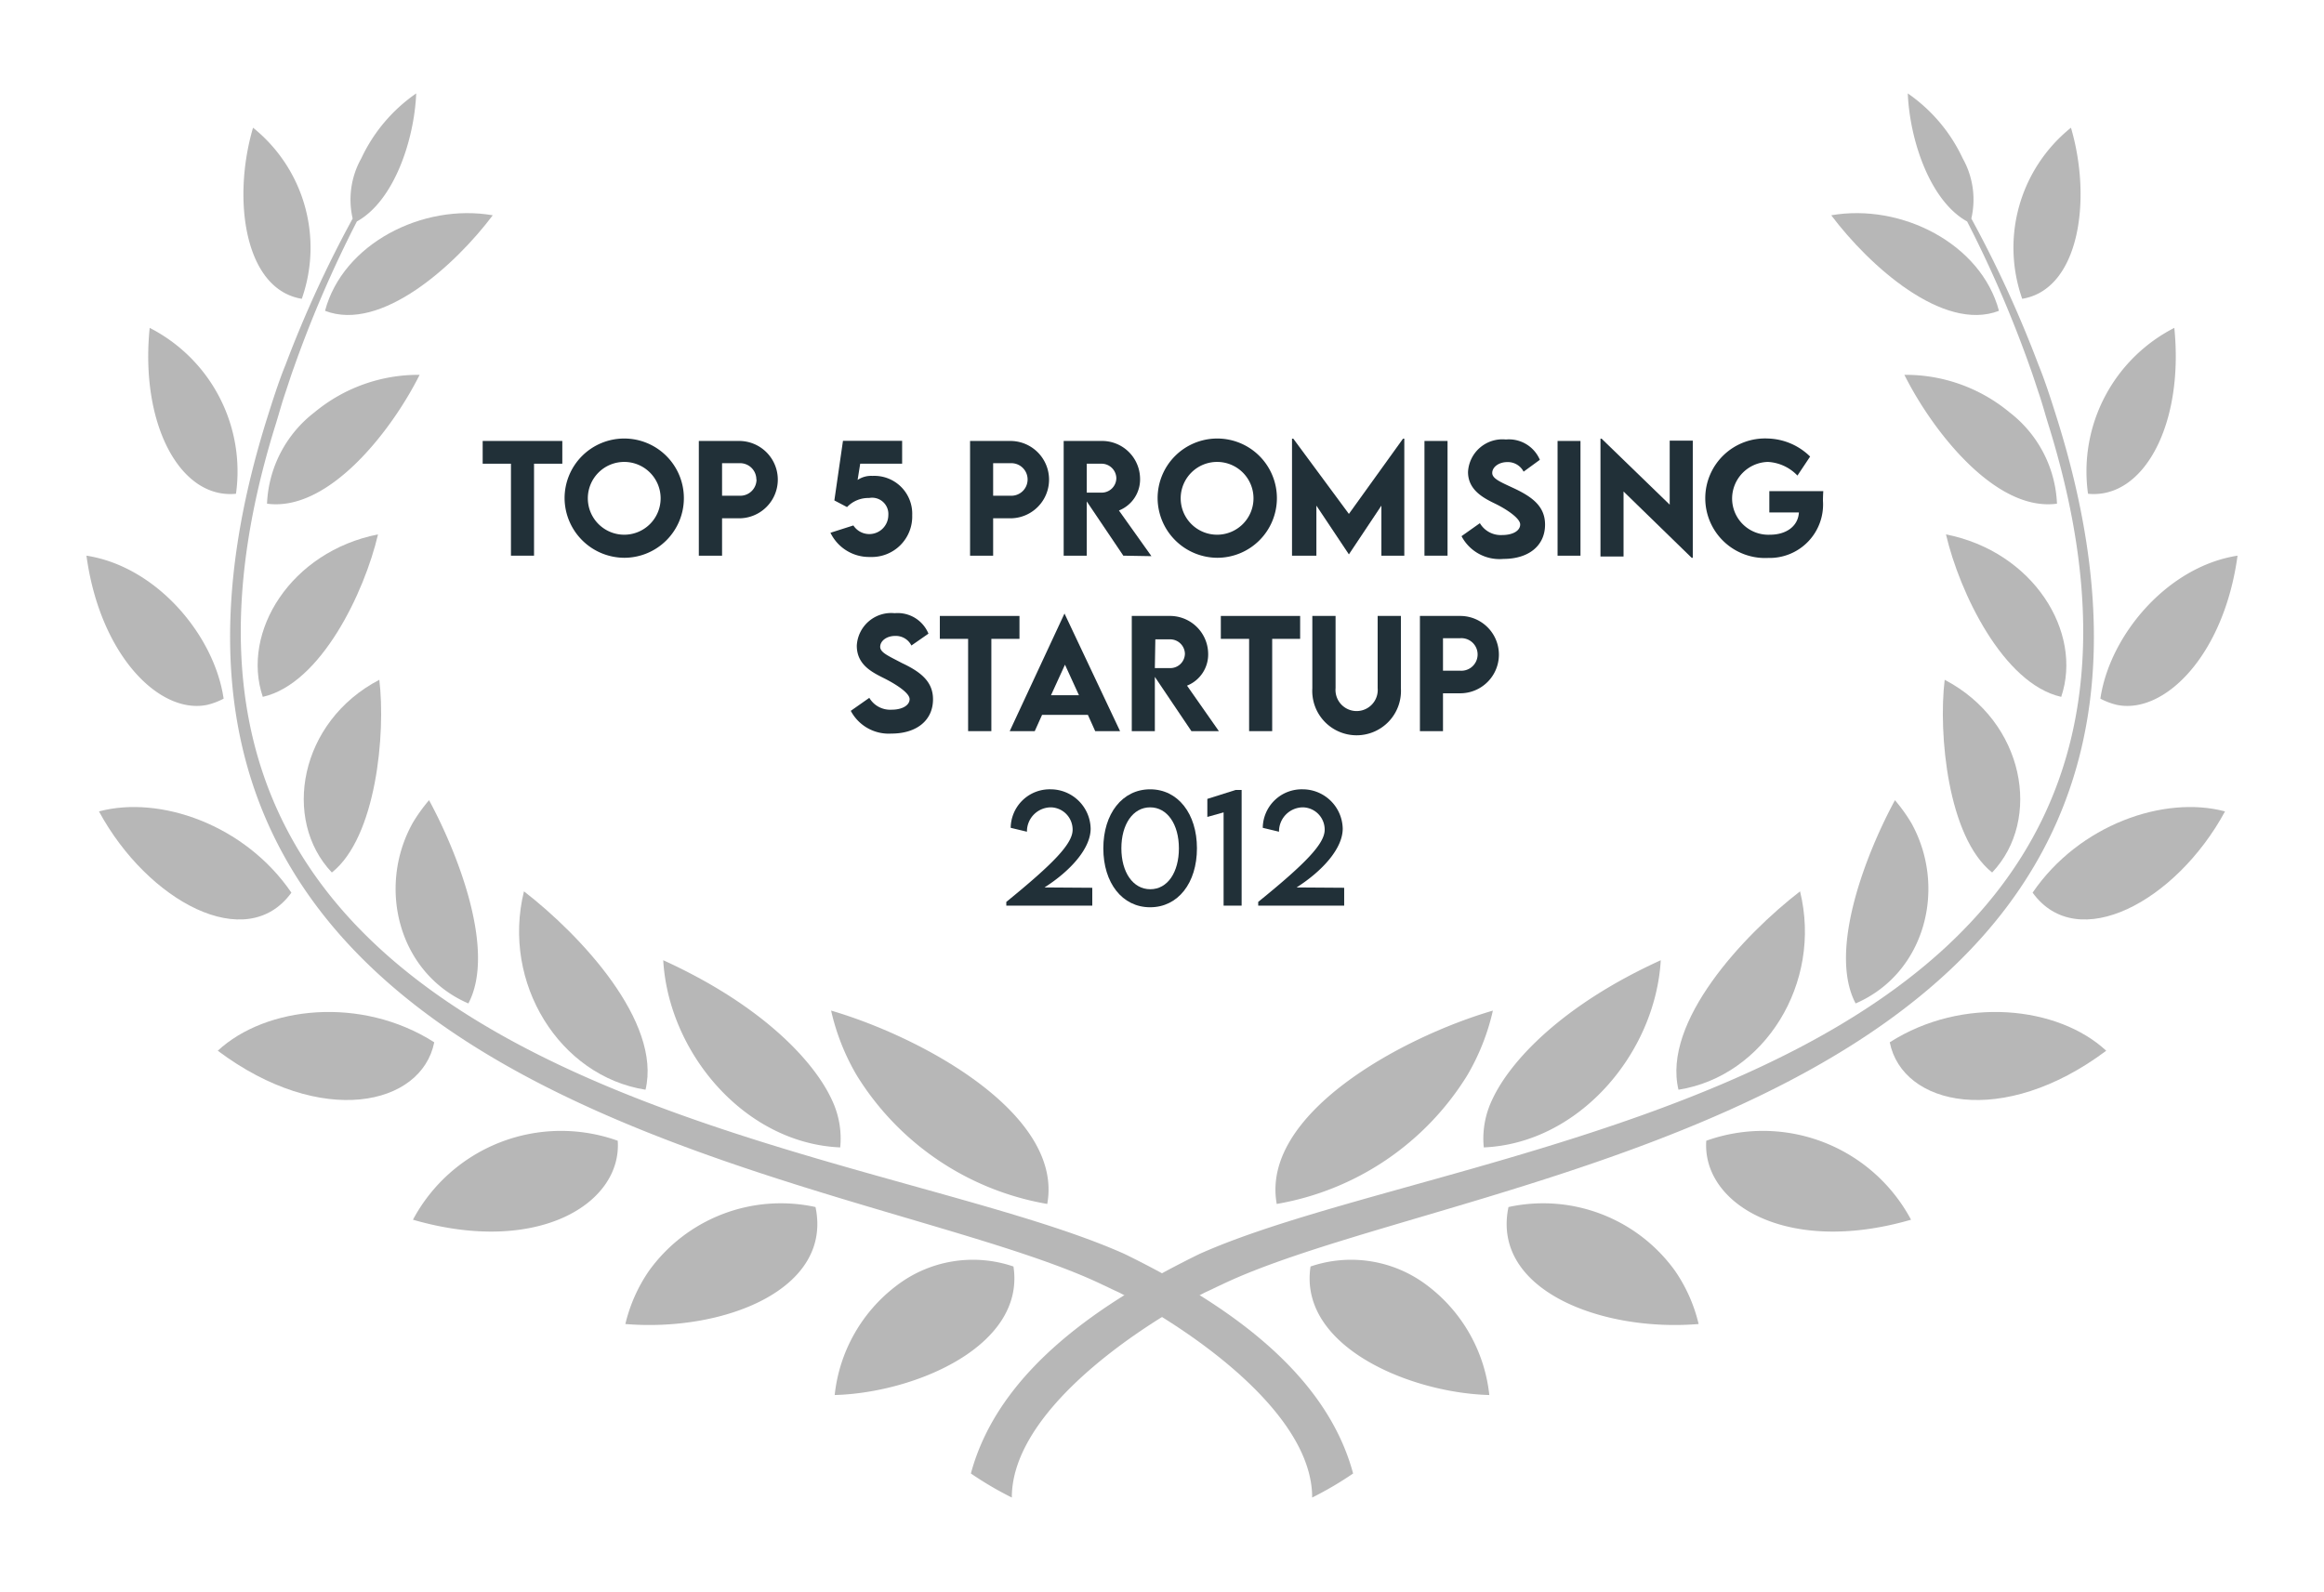 <svg id="Layer_1" data-name="Layer 1" xmlns="http://www.w3.org/2000/svg" viewBox="0 0 143 98"><defs><style>.cls-1{fill:#b7b7b7;}.cls-2{fill:#213038;}</style></defs><path class="cls-1" d="M69.2,77.18C52.58,69.74,4,67.41,17,26c.18-.59.34-1.18.53-1.74s.36-1.11.55-1.63a72.66,72.66,0,0,1,3.88-9c2.28-1.26,3.53-5,3.65-7.88a10,10,0,0,0-3.38,4,5.17,5.17,0,0,0-.53,3.7,71.42,71.42,0,0,0-4.13,9c-.41,1-.79,2.19-1.17,3.4-13.32,42.73,36.45,46,51.46,53.23.33.15.64.31,1,.47,4.76,2.48,11.89,7.54,11.88,12.62a21.38,21.38,0,0,0,2.52-1.48C81.54,84.29,75.14,80.09,69.2,77.18Z"/><path class="cls-1" d="M52.72,66.19A17.2,17.2,0,0,0,64.44,74.1c1-5.53-7.67-10.25-13.3-11.9A13.89,13.89,0,0,0,52.72,66.19Z"/><path class="cls-1" d="M51.7,70.62a5.52,5.52,0,0,0-.51-2.92c-1.08-2.36-4.27-5.82-10.38-8.6C41.14,64.81,45.83,70.37,51.7,70.62Z"/><path class="cls-1" d="M39.72,67.07c1-4.18-4-9.52-7.48-12.21C30.85,60.51,34.44,66.24,39.72,67.07Z"/><path class="cls-1" d="M28.82,61.76c1.73-3.28-.71-9.36-2.42-12.51a10.32,10.32,0,0,0-1,1.39C23.18,54.61,24.52,59.9,28.82,61.76Z"/><path class="cls-1" d="M23.34,41.84c-4.93,2.57-6,8.62-2.92,11.86C23.15,51.54,23.74,45.14,23.34,41.84Z"/><path class="cls-1" d="M23.26,32.89c-5.36,1.06-8.44,6-7.09,10C19.75,42.08,22.43,36.45,23.26,32.89Z"/><path class="cls-1" d="M19.36,25.37A7.49,7.49,0,0,0,16.43,31c3.79.52,7.67-4.49,9.39-7.93A10,10,0,0,0,19.36,25.37Z"/><path class="cls-1" d="M20,19.13c3.44,1.33,8-2.79,10.32-5.88C26,12.5,21.1,15,20,19.13Z"/><path class="cls-1" d="M55.11,79.17a9.73,9.73,0,0,0-3.75,6.69c4.9-.13,11.75-3,11-7.91A7.73,7.73,0,0,0,55.11,79.17Z"/><path class="cls-1" d="M39.93,78.22a9.74,9.74,0,0,0-1.45,3.27c6,.5,12.77-2.1,11.7-7.2A10,10,0,0,0,39.93,78.22Z"/><path class="cls-1" d="M25.41,75.07c7.68,2.23,12.87-1,12.6-4.86A10.33,10.33,0,0,0,25.41,75.07Z"/><path class="cls-1" d="M26.72,64.15c-4.48-2.86-10.36-2.23-13.32.52C19.77,69.44,25.94,68.06,26.72,64.15Z"/><path class="cls-1" d="M17.93,54.94c-2.86-4.19-8.1-6-11.84-5C9.09,55.48,15.17,58.76,17.93,54.94Z"/><path class="cls-1" d="M12.76,43.38a4.34,4.34,0,0,0,1-.38c-.57-3.9-4.12-8.13-8.44-8.8C6.16,40.37,9.85,44,12.76,43.38Z"/><path class="cls-1" d="M14.52,30.39A9.92,9.92,0,0,0,9.21,20.18C8.61,26.12,11.09,30.73,14.52,30.39Z"/><path class="cls-1" d="M18.57,18.39a9.47,9.47,0,0,0-3-10.53C14.26,12.32,15.07,17.82,18.57,18.39Z"/><path class="cls-1" d="M73.8,77.18C90.42,69.74,139,67.41,126,26c-.18-.59-.34-1.18-.53-1.74s-.36-1.11-.55-1.63a72.66,72.66,0,0,0-3.88-9c-2.28-1.26-3.53-5-3.65-7.88a10,10,0,0,1,3.38,4,5.17,5.17,0,0,1,.53,3.7,71.42,71.42,0,0,1,4.13,9c.41,1,.79,2.19,1.17,3.4,13.32,42.73-36.45,46-51.46,53.23-.33.15-.64.31-1,.47-4.76,2.48-11.89,7.54-11.88,12.62a21.38,21.38,0,0,1-2.52-1.48C61.46,84.29,67.86,80.09,73.8,77.18Z"/><path class="cls-1" d="M90.28,66.19A17.2,17.2,0,0,1,78.56,74.1c-1-5.53,7.67-10.25,13.3-11.9A13.89,13.89,0,0,1,90.28,66.19Z"/><path class="cls-1" d="M91.3,70.62a5.52,5.52,0,0,1,.51-2.92c1.08-2.36,4.27-5.82,10.38-8.6C101.86,64.81,97.17,70.37,91.3,70.62Z"/><path class="cls-1" d="M103.28,67.07c-1-4.18,4-9.52,7.48-12.21C112.15,60.51,108.56,66.24,103.28,67.07Z"/><path class="cls-1" d="M114.18,61.76c-1.73-3.28.71-9.36,2.42-12.51a10.32,10.32,0,0,1,1,1.39C119.82,54.61,118.48,59.9,114.18,61.76Z"/><path class="cls-1" d="M119.66,41.84c4.93,2.57,6,8.62,2.92,11.86C119.85,51.54,119.26,45.14,119.66,41.84Z"/><path class="cls-1" d="M119.74,32.89c5.36,1.06,8.44,6,7.09,10C123.25,42.08,120.57,36.45,119.74,32.89Z"/><path class="cls-1" d="M123.64,25.37A7.49,7.49,0,0,1,126.57,31c-3.79.52-7.67-4.49-9.39-7.93A10,10,0,0,1,123.64,25.37Z"/><path class="cls-1" d="M123,19.13c-3.44,1.33-8-2.79-10.32-5.88C117,12.5,121.9,15,123,19.13Z"/><path class="cls-1" d="M87.89,79.17a9.73,9.73,0,0,1,3.75,6.69c-4.9-.13-11.75-3-11-7.91A7.73,7.73,0,0,1,87.89,79.17Z"/><path class="cls-1" d="M103.07,78.22a9.74,9.74,0,0,1,1.45,3.27c-6,.5-12.77-2.1-11.7-7.2A10,10,0,0,1,103.07,78.22Z"/><path class="cls-1" d="M117.59,75.07c-7.68,2.23-12.87-1-12.6-4.86A10.33,10.33,0,0,1,117.59,75.07Z"/><path class="cls-1" d="M116.28,64.15c4.48-2.86,10.36-2.23,13.32.52C123.23,69.44,117.06,68.06,116.28,64.15Z"/><path class="cls-1" d="M125.07,54.94c2.86-4.19,8.1-6,11.84-5C133.91,55.48,127.83,58.76,125.07,54.94Z"/><path class="cls-1" d="M130.24,43.38a4.34,4.34,0,0,1-1-.38c.57-3.9,4.12-8.13,8.44-8.8C136.84,40.37,133.15,44,130.24,43.38Z"/><path class="cls-1" d="M128.48,30.39a9.92,9.92,0,0,1,5.31-10.21C134.39,26.12,131.91,30.73,128.48,30.39Z"/><path class="cls-1" d="M124.43,18.39a9.47,9.47,0,0,1,3-10.53C128.74,12.32,127.93,17.82,124.43,18.39Z"/><path class="cls-2" d="M34.6,28.54H32.86V34.2H31.44V28.54H29.7v-1.4h4.9Z"/><path class="cls-2" d="M34.74,30.68a3.67,3.67,0,1,1,3.67,3.65A3.69,3.69,0,0,1,34.74,30.68Zm5.91,0a2.24,2.24,0,1,0-2.24,2.23A2.24,2.24,0,0,0,40.65,30.67Z"/><path class="cls-2" d="M43,27.14h2.48a2.38,2.38,0,1,1,0,4.76H44.43v2.3H43Zm3.54,2.37a1,1,0,0,0-1.06-1H44.43v2h1.06A1,1,0,0,0,46.55,29.51Z"/><path class="cls-2" d="M56.13,31.71a2.49,2.49,0,0,1-2.59,2.57,2.64,2.64,0,0,1-2.44-1.49l1.41-.45a1.17,1.17,0,0,0,2.15-.63,1,1,0,0,0-1.18-1.06,1.81,1.81,0,0,0-1.36.56l-.78-.41.53-3.67h3.64v1.41H52.93l-.16,1a1.49,1.49,0,0,1,.92-.25A2.33,2.33,0,0,1,56.13,31.71Z"/><path class="cls-2" d="M59.69,27.14h2.48a2.38,2.38,0,1,1,0,4.76H61.11v2.3H59.69Zm3.54,2.37a1,1,0,0,0-1.06-1H61.11v2h1.06A1,1,0,0,0,63.23,29.51Z"/><path class="cls-2" d="M69.12,34.2l-2.25-3.34V34.2H65.45V27.14h2.3a2.34,2.34,0,0,1,2.4,2.28,2.06,2.06,0,0,1-1.3,2l2,2.81Zm-2.25-3.88h.91a.9.9,0,0,0,.91-.89.91.91,0,0,0-.91-.89h-.91Z"/><path class="cls-2" d="M71.23,30.68a3.67,3.67,0,1,1,3.66,3.65A3.69,3.69,0,0,1,71.23,30.68Zm5.9,0a2.24,2.24,0,1,0-2.24,2.23A2.24,2.24,0,0,0,77.13,30.67Z"/><path class="cls-2" d="M86.41,27V34.2H85V31.12l-2,3h0l-2-3V34.2H79.5V27h.08L83,31.63,86.33,27Z"/><path class="cls-2" d="M87.65,27.14h1.42V34.2H87.65Z"/><path class="cls-2" d="M89.93,33l1.13-.8a1.49,1.49,0,0,0,1.37.73c.67,0,1.11-.27,1.11-.65S92.7,31.34,92,31s-1.67-.83-1.67-1.95a2.12,2.12,0,0,1,2.33-2,2.07,2.07,0,0,1,2.09,1.25l-1,.73a1.09,1.09,0,0,0-1-.59c-.53,0-.93.31-.93.67s.54.57,1.35.95c1.17.55,1.9,1.14,1.9,2.23,0,1.29-1,2.11-2.56,2.11A2.64,2.64,0,0,1,89.93,33Z"/><path class="cls-2" d="M95.84,27.14h1.41V34.2H95.84Z"/><path class="cls-2" d="M104.16,27.12v7.21h-.07L99.9,30.25v4H98.48V27h.07l4.19,4.06V27.12Z"/><path class="cls-2" d="M112.17,30.83a3.29,3.29,0,0,1-3.37,3.51,3.68,3.68,0,1,1,0-7.35,3.85,3.85,0,0,1,2.58,1.11l-.78,1.17a2.71,2.71,0,0,0-1.82-.84,2.26,2.26,0,0,0-2.2,2.25,2.23,2.23,0,0,0,2.33,2.23c1,0,1.73-.52,1.78-1.37h-1.82V30.23h3.32Q112.17,30.55,112.17,30.83Z"/><path class="cls-2" d="M52.35,43.75l1.14-.8a1.49,1.49,0,0,0,1.37.73c.66,0,1.11-.27,1.11-.65s-.84-.92-1.58-1.29-1.67-.83-1.67-2a2.12,2.12,0,0,1,2.33-2A2.05,2.05,0,0,1,57.13,39l-1.05.73a1.07,1.07,0,0,0-1-.59c-.53,0-.92.31-.92.67s.53.57,1.34,1c1.17.55,1.91,1.15,1.91,2.23,0,1.29-1,2.11-2.56,2.11A2.64,2.64,0,0,1,52.35,43.75Z"/><path class="cls-2" d="M62.73,39.32H61V45H59.57V39.32H57.83V37.91h4.9Z"/><path class="cls-2" d="M66.94,44H64.12l-.45,1H62.13l3.37-7.24h0L68.92,45H67.39Zm-.55-1.21-.86-1.88-.86,1.88Z"/><path class="cls-2" d="M73.31,45l-2.25-3.34V45H69.64V37.91h2.3a2.35,2.35,0,0,1,2.4,2.29,2.07,2.07,0,0,1-1.3,2L75,45Zm-2.25-3.88H72a.9.9,0,0,0,.91-.89.91.91,0,0,0-.91-.88h-.91Z"/><path class="cls-2" d="M80,39.32H78.28V45H76.86V39.32H75.12V37.91H80Z"/><path class="cls-2" d="M80.75,42.36V37.91h1.43v4.44a1.3,1.3,0,1,0,2.59,0V37.91H86.2v4.45a2.73,2.73,0,1,1-5.45,0Z"/><path class="cls-2" d="M87.37,37.91h2.48a2.38,2.38,0,1,1,0,4.76H88.79V45H87.37Zm3.55,2.37a1,1,0,0,0-1.07-1H88.79v2h1.06A1,1,0,0,0,90.92,40.28Z"/><path class="cls-2" d="M67.21,54.64v1.1H61.92v-.23c2.9-2.36,4.08-3.58,4.08-4.44a1.37,1.37,0,0,0-1.32-1.38,1.48,1.48,0,0,0-1.49,1.5l-1-.24a2.4,2.4,0,0,1,2.46-2.37A2.47,2.47,0,0,1,67.11,51c0,1.22-1.24,2.6-2.84,3.62Z"/><path class="cls-2" d="M67.89,52.21c0-2.13,1.17-3.63,2.88-3.63s2.88,1.5,2.88,3.63-1.16,3.63-2.88,3.63S67.89,54.34,67.89,52.21Zm4.65,0c0-1.47-.71-2.52-1.77-2.52S69,50.74,69,52.21s.71,2.52,1.78,2.52S72.54,53.68,72.54,52.21Z"/><path class="cls-2" d="M76.4,48.62v7.12H75.29V50l-1,.28V49.17l1.74-.55Z"/><path class="cls-2" d="M82.71,54.64v1.1H77.42v-.23c2.91-2.36,4.09-3.58,4.09-4.44a1.37,1.37,0,0,0-1.32-1.38,1.48,1.48,0,0,0-1.49,1.5l-1-.24a2.4,2.4,0,0,1,2.46-2.37A2.47,2.47,0,0,1,82.62,51c0,1.22-1.24,2.6-2.84,3.62Z"/></svg>